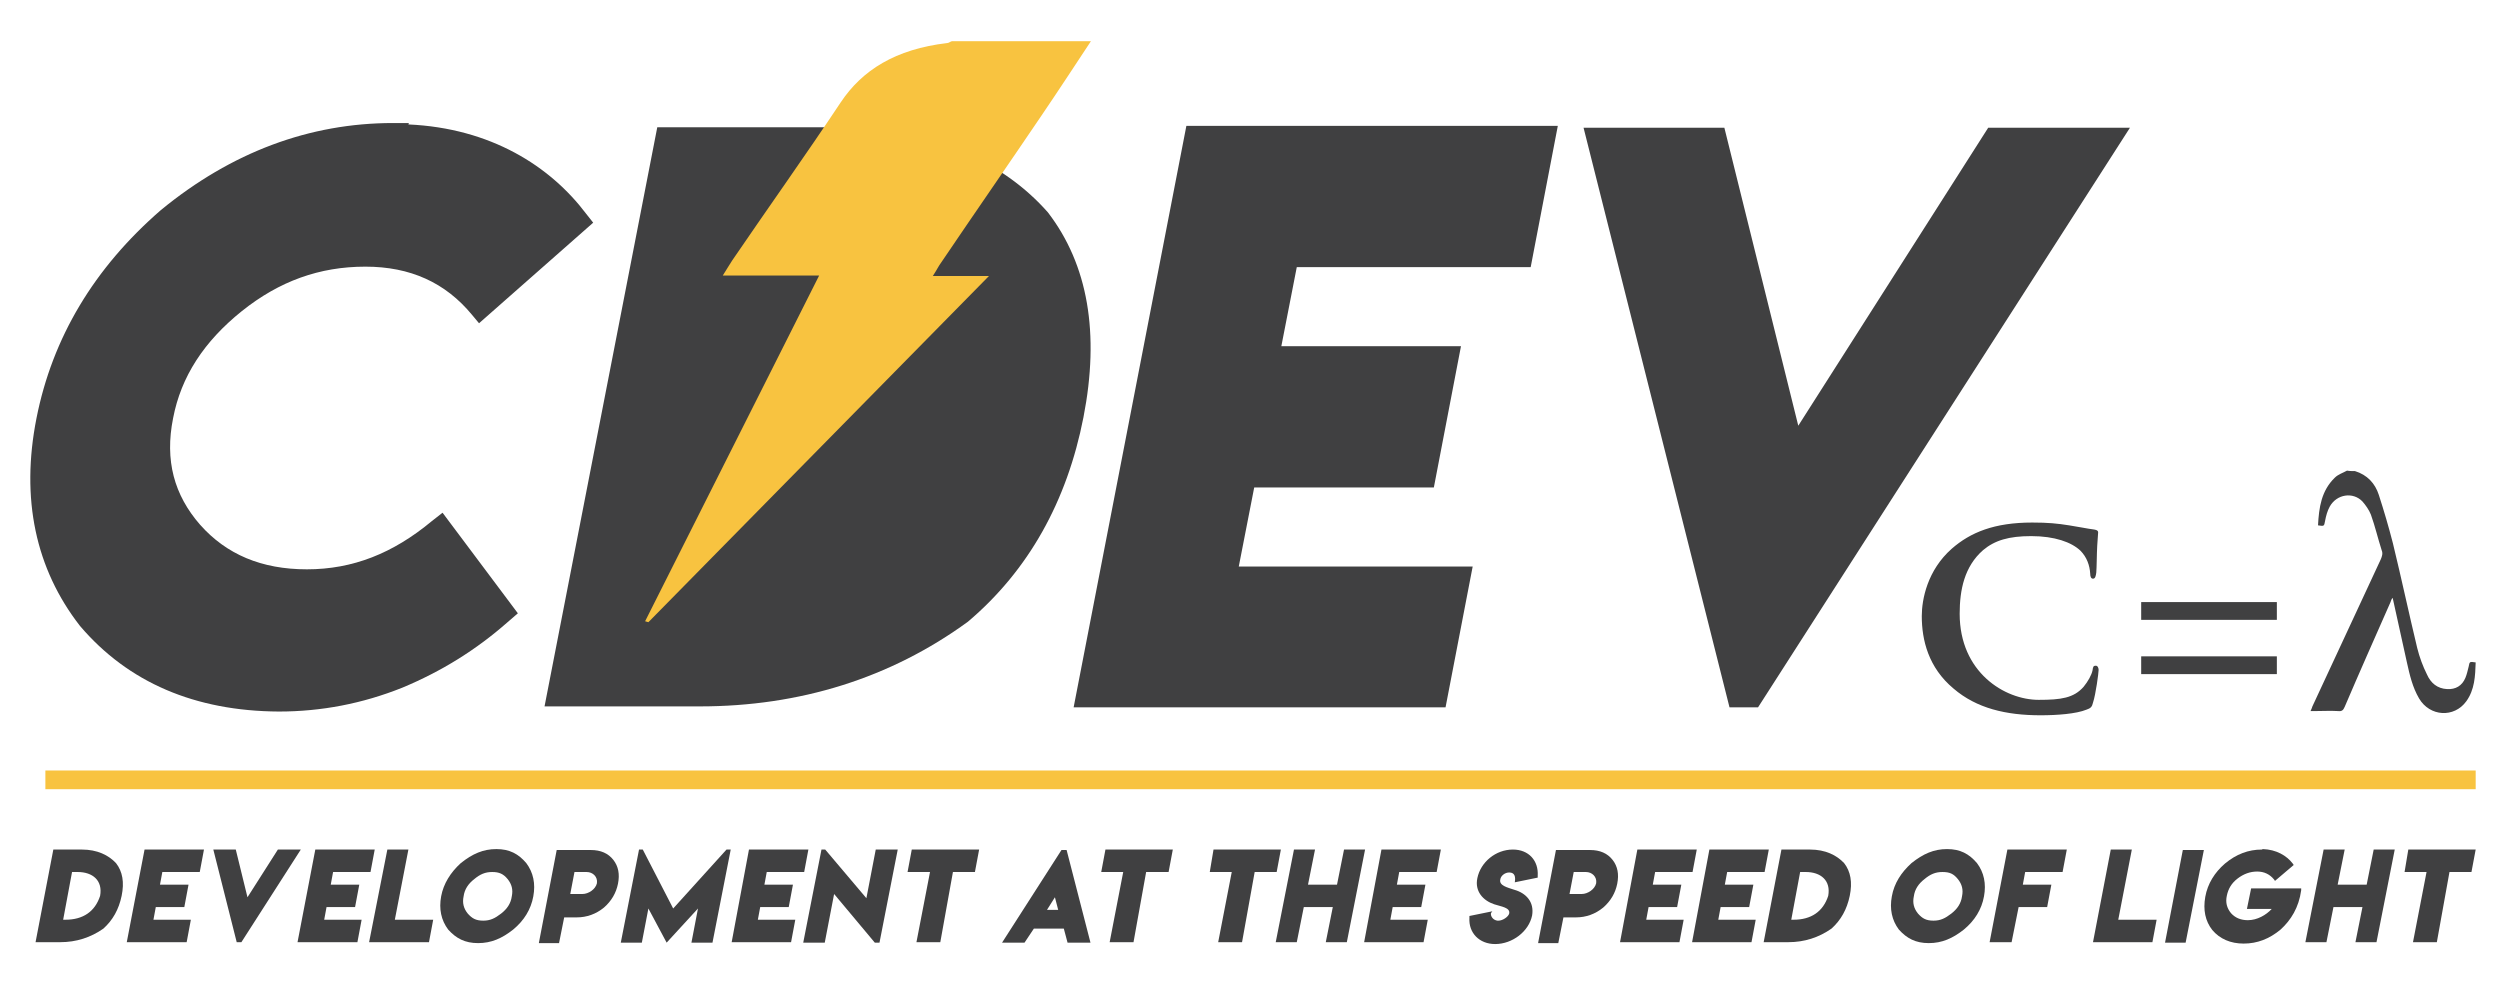 <?xml version="1.0" encoding="utf-8"?>
<!-- Generator: Adobe Illustrator 21.0.2, SVG Export Plug-In . SVG Version: 6.00 Build 0)  -->
<svg version="1.1" id="Layer_1" xmlns="http://www.w3.org/2000/svg" xmlns:xlink="http://www.w3.org/1999/xlink" x="0px" y="0px"
	 viewBox="0 0 534.4 211" style="enable-background:new 0 0 534.4 211;" xml:space="preserve">
<style type="text/css">
	.st0{fill:#404041;}
	.st1{fill:#F8C340;}
</style>
<g>
	<path class="st0" d="M87.3,26.6c17.6,0.8,30.3,8.9,38,19.1l1.5,1.9l-24.4,21.5l-1.5-1.8C95.2,60.4,87.7,57,78.1,57
		c-9.8,0-18.4,3.1-26.4,9.5c-8.1,6.5-13,14-14.7,22.9c-1.8,9,0.2,16.4,5.8,22.8c5.6,6.3,13.1,9.5,22.8,9.5c9.8,0,18.4-3.4,26.7-10.3
		l2.3-1.8l16.1,21.5l-2.2,1.9c-6.7,5.9-14.1,10.5-22.5,14c-8.5,3.4-17.3,5.1-26.4,5.1c-17.9-0.1-32.2-6.2-42.5-18.3
		c-9.5-12.2-12.7-27.2-9.3-44.4c3.4-17.2,12.3-32.1,26.6-44.5C49.5,32.5,66.2,26.3,84,26.3h3.4L87.3,26.6z"/>
	<path class="st0" d="M176.2,27.3L176.2,27.3l2.5-0.1c20.4,0,35.9,7.5,45.3,18.2c8.6,11.2,11.1,25.9,7.6,43.8
		c-3.5,17.9-11.7,32.7-24.7,43.7c-16.6,12.1-36,18.1-57.3,18.1h-33.2l24.1-123.8H176.2z"/>
	<path class="st0" d="M253.6,26.9H333l-5.8,30.2h-50l-3.3,16.9h38.4l-5.8,30.2h-38.4l-3.3,16.9h50l-5.8,30.1h-79.5L253.6,26.9z"/>
	<path class="st0" d="M455.3,27.3l-79.5,123.9h-6.1L338.5,27.3h30.1L384.4,91L425,27.3H455.3z"/>
</g>
<g id="JacypC.tif_1_">
	<g>
		<path class="st1" d="M233.2,8.8c-3.5,5.3-6.9,10.5-10.5,15.8c-7.1,10.5-14.4,21-21.5,31.5c-0.6,0.8-1,1.7-1.8,2.9c4,0,7.5,0,12,0
			c-24.6,25-48.7,49.5-72.8,74c-0.2-0.1-0.5-0.1-0.7-0.2c12.3-24.5,24.7-49,37.2-73.9c-7,0-13.4,0-20.6,0c0.9-1.4,1.4-2.3,2-3.2
			c7.7-11.3,15.7-22.5,23.2-33.8c4.6-6.9,11.7-11.4,22.8-12.7c0.3,0,0.6-0.3,1-0.4C213.4,8.8,223.3,8.8,233.2,8.8z"/>
	</g>
</g>
<g>
	<path class="st0" d="M17.1,181.6L17.1,181.6l0.4,0c3.3,0,5.7,1.2,7.3,2.9c1.4,1.8,1.8,4.1,1.2,7c-0.6,2.9-1.9,5.2-3.9,7
		c-2.7,1.9-5.8,2.9-9.2,2.9H7.6l3.8-19.8H17.1z M16.6,186.4h-1.2l-1.9,10.2H14c3.7,0,6.3-1.7,7.4-5.1
		C22,188.2,19.8,186.4,16.6,186.4z"/>
	<path class="st0" d="M30.9,181.6h12.7l-0.9,4.8h-8l-0.5,2.7h6.1l-0.9,4.8h-6.1l-0.5,2.7h8l-0.9,4.8H27.1L30.9,181.6z"/>
	<path class="st0" d="M64.3,181.6l-12.7,19.8h-1l-5-19.8h4.8l2.5,10.2l6.5-10.2H64.3z"/>
	<path class="st0" d="M67.4,181.6h12.7l-0.9,4.8h-8l-0.5,2.7h6.1l-0.9,4.8h-6.1l-0.5,2.7h8l-0.9,4.8H63.6L67.4,181.6z"/>
	<path class="st0" d="M82.8,181.6h4.5l-2.9,15h8.2l-0.9,4.8H78.9L82.8,181.6z"/>
	<path class="st0" d="M106.1,181.5c2.8,0,4.7,1,6.4,3c1.5,2,2,4.4,1.5,7.1c-0.5,2.8-2,5.2-4.3,7.1c-2.4,1.9-4.7,2.9-7.5,2.9
		c-2.8,0-4.7-1-6.4-2.9c-1.5-2-2-4.4-1.5-7.1s2-5.1,4.2-7.1C101,182.5,103.3,181.5,106.1,181.5z M105.2,186.4
		c-1.5,0-2.6,0.5-3.8,1.5c-1.3,1-2.1,2.2-2.3,3.7c-0.3,1.4,0,2.6,0.9,3.7c0.9,1,1.7,1.5,3.3,1.5c1.5,0,2.5-0.5,3.8-1.5
		c1.3-1,2.1-2.2,2.3-3.7c0.3-1.4,0-2.6-0.9-3.7C107.6,186.8,106.7,186.4,105.2,186.4z"/>
	<path class="st0" d="M115.2,201.5l3.8-19.8h7.3c2.1,0,3.7,0.7,4.8,2.1c1.1,1.4,1.4,3.1,1,5.1c-0.4,2-1.4,3.7-3,5.1
		c-1.7,1.4-3.7,2.1-5.8,2.1h-2.7l-1.1,5.5H115.2z M125.4,186.4h-2.6l-0.9,4.7l2.6,0c1.3,0,2.8-1,3.1-2.3
		C127.8,187.4,126.7,186.4,125.4,186.4z"/>
	<path class="st0" d="M137.4,181.6l6.5,12.6l11.4-12.6h0.9l-3.9,19.9h-4.5l1.4-7.3l-6.7,7.3l-3.9-7.3l-1.4,7.3h-4.5l3.9-19.9H137.4z
		"/>
	<path class="st0" d="M160.1,181.6h12.7l-0.9,4.8h-8l-0.5,2.7h6.1l-0.9,4.8h-6.1l-0.5,2.7h8l-0.9,4.8h-12.7L160.1,181.6z"/>
	<path class="st0" d="M176.4,181.6l8.8,10.4l2-10.4h4.7l-3.9,19.9h-1l-8.7-10.4l-2,10.4h-4.6l3.9-19.9H176.4z"/>
	<path class="st0" d="M194.9,181.6h14.4l-0.9,4.8h-4.7l-2.7,15h-5.1l2.9-15H194L194.9,181.6z"/>
	<path class="st0" d="M214.2,201.5l12.7-19.8h1.1l5.1,19.8h-4.9l-0.8-3h-6.4l-2,3H214.2z M223.8,194.5h2.4l-0.7-2.7L223.8,194.5z"/>
	<path class="st0" d="M236.3,181.6h14.4l-0.9,4.8H245l-2.7,15h-5.1l2.9-15h-4.7L236.3,181.6z"/>
	<path class="st0" d="M259.4,181.6h14.4l-0.9,4.8h-4.7l-2.7,15h-5.1l2.9-15h-4.7L259.4,181.6z"/>
	<path class="st0" d="M276.6,181.6h4.5l-1.5,7.5h6.2l1.5-7.5h4.5l-3.9,19.8h-4.5l1.5-7.5h-6.2l-1.5,7.5h-4.5L276.6,181.6z"/>
	<path class="st0" d="M295.3,181.6H308l-0.9,4.8h-8l-0.5,2.7h6.1l-0.9,4.8h-6.1l-0.5,2.7h8l-0.9,4.8h-12.7L295.3,181.6z"/>
	<path class="st0" d="M318.7,195.2c-0.1,0.7,0.5,1.5,1.4,1.6h0h0.2c0.9,0,2.1-0.8,2.3-1.5c0.3-1.3-1.7-1.5-3.2-2
		c-2.4-0.8-4.2-2.8-3.6-5.6c0.7-3.4,3.9-6.1,7.6-6.1c3.4,0,5.5,2.4,5.3,5.6l0,0.4l-4.9,1c0.2-1.2,0-2.1-1.2-2.1
		c-0.9,0-1.8,0.7-1.9,1.5c-0.3,1.3,1.5,1.7,3,2.2c2.5,0.7,4.3,2.6,3.8,5.5c-0.7,3.4-4.2,6.1-7.9,6.1c-3.4,0-5.7-2.4-5.5-5.6l0-0.4
		l4.9-1L318.7,195.2z"/>
	<path class="st0" d="M328.8,201.5l3.8-19.8h7.3c2.1,0,3.7,0.7,4.8,2.1c1.1,1.4,1.4,3.1,1,5.1c-0.4,2-1.4,3.7-3,5.1
		c-1.7,1.4-3.7,2.1-5.8,2.1h-2.7l-1.1,5.5H328.8z M339,186.4h-2.6l-0.9,4.7l2.6,0c1.3,0,2.8-1,3.1-2.3
		C341.4,187.4,340.3,186.4,339,186.4z"/>
	<path class="st0" d="M350,181.6h12.7l-0.9,4.8h-8l-0.5,2.7h6.1l-0.9,4.8h-6.1l-0.5,2.7h8l-0.9,4.8h-12.7L350,181.6z"/>
	<path class="st0" d="M365.4,181.6h12.7l-0.9,4.8h-8l-0.5,2.7h6.1l-0.9,4.8h-6.1l-0.5,2.7h8l-0.9,4.8h-12.7L365.4,181.6z"/>
	<path class="st0" d="M386.5,181.6L386.5,181.6l0.4,0c3.3,0,5.7,1.2,7.3,2.9c1.4,1.8,1.8,4.1,1.2,7s-1.9,5.2-3.9,7
		c-2.7,1.9-5.8,2.9-9.2,2.9H377l3.8-19.8H386.5z M386,186.4h-1.2l-1.9,10.2h0.5c3.7,0,6.3-1.7,7.4-5.1
		C391.4,188.2,389.2,186.4,386,186.4z"/>
	<path class="st0" d="M416.2,181.5c2.8,0,4.7,1,6.4,3c1.5,2,2,4.4,1.5,7.1c-0.5,2.8-2,5.2-4.3,7.1c-2.4,1.9-4.7,2.9-7.5,2.9
		c-2.8,0-4.7-1-6.4-2.9c-1.5-2-2-4.4-1.5-7.1c0.5-2.8,2-5.1,4.2-7.1C411.1,182.5,413.4,181.5,416.2,181.5z M415.2,186.4
		c-1.5,0-2.6,0.5-3.8,1.5c-1.3,1-2.1,2.2-2.3,3.7c-0.3,1.4,0,2.6,0.9,3.7c0.9,1,1.7,1.5,3.3,1.5c1.5,0,2.5-0.5,3.8-1.5
		c1.3-1,2.1-2.2,2.3-3.7c0.3-1.4,0-2.6-0.9-3.7C417.6,186.8,416.8,186.4,415.2,186.4z"/>
	<path class="st0" d="M429.1,181.6h12.7l-0.9,4.8h-8l-0.5,2.7h6.1l-0.9,4.8h-6.1l-1.5,7.5h-4.7L429.1,181.6z"/>
	<path class="st0" d="M451.2,181.6h4.5l-2.9,15h8.2l-0.9,4.8h-12.7L451.2,181.6z"/>
	<path class="st0" d="M462.8,201.5l3.8-19.8h4.5l-3.9,19.8H462.8z"/>
	<path class="st0" d="M483.7,181.5c2.9,0.1,5.1,1.4,6.4,3.1l0.2,0.3l-4,3.4l-0.2-0.3c-0.9-1.1-2.1-1.7-3.6-1.7
		c-1.5,0-2.9,0.5-4.2,1.5c-1.3,1-2,2.2-2.3,3.7c-0.3,1.4,0,2.6,0.9,3.7c0.9,1,2.1,1.5,3.6,1.5c2,0,3.9-1.1,5.1-2.4h-5.3l0.9-4.4
		h10.7l0,0.4c-0.5,3.7-2.2,6.4-4.4,8.4c-2.4,2-5,3-7.9,3c-2.8,0-5.1-1-6.7-2.9c-1.5-1.9-2-4.3-1.5-7.1c0.5-2.8,2-5.2,4.2-7.1
		c2.4-2,5-3,7.9-3L483.7,181.5L483.7,181.5z"/>
	<path class="st0" d="M496.7,181.6h4.5l-1.5,7.5h6.2l1.5-7.5h4.5l-3.9,19.8h-4.5l1.5-7.5h-6.2l-1.5,7.5h-4.5L496.7,181.6z"/>
	<path class="st0" d="M514.8,181.6h14.4l-0.9,4.8h-4.7l-2.7,15h-5.1l2.9-15h-4.7L514.8,181.6z"/>
</g>
<rect x="9.7" y="164.7" class="st1" width="519.5" height="4"/>
<g>
	<g>
		<path class="st0" d="M417.6,147.2c-5.4-4.5-6.8-10.4-6.8-15.5c0-3.6,1.2-9.8,6.4-14.4c4-3.5,9.1-5.6,17.2-5.6
			c3.4,0,5.4,0.2,7.9,0.6c2,0.3,3.8,0.7,5.4,0.9c0.6,0.1,0.8,0.3,0.8,0.6c0,0.4-0.1,1-0.2,2.9c-0.1,1.7-0.1,4.6-0.2,5.7
			c-0.1,0.7-0.2,1.3-0.7,1.3c-0.4,0-0.6-0.4-0.6-1.1c-0.1-1.7-0.7-3.5-2.1-4.9c-1.9-1.8-5.5-3.1-10.5-3.1c-4.8,0-7.8,0.9-10.3,3
			c-4,3.5-5,8.5-5,13.6c0,12.5,9.6,18.4,16.9,18.4c4.8,0,7.5-0.4,9.6-2.8c0.9-1.1,1.7-2.5,1.9-3.5c0.1-0.8,0.2-1,0.7-1
			c0.4,0,0.6,0.5,0.6,0.9c0,0.6-0.6,5.2-1.2,7c-0.2,0.9-0.5,1.2-1.4,1.5c-2.2,0.9-6.3,1.2-9.8,1.2
			C428.8,152.9,422.5,151.4,417.6,147.2z"/>
		<path class="st0" d="M457.7,132.5v-3.8h29v3.8H457.7z M457.7,144.1v-3.8h29v3.8H457.7z"/>
	</g>
	<g id="Mb4Xs9.tif">
		<g>
			<path class="st0" d="M503.4,100.7c2.6,0.8,4.3,2.6,5.1,5.1c1.1,3.4,2.1,6.8,3,10.3c1.8,7.4,3.4,14.9,5.2,22.4
				c0.5,2,1.2,3.9,2.1,5.7c0.8,1.8,2.2,3,4.3,3.1c1.8,0.1,3.2-0.7,3.9-2.4c0.3-0.7,0.5-1.6,0.7-2.4c0.2-1.1,0.2-1.1,1.5-0.9
				c-0.1,2.9-0.2,5.8-2,8.3c-2.6,3.6-7.8,3.3-10.1-0.6c-1.4-2.4-2-5-2.6-7.7c-1-4.5-2-9.1-3-13.6c0,0,0,0-0.1-0.2
				c-0.2,0.3-0.3,0.6-0.4,0.9c-3.3,7.5-6.6,14.9-9.8,22.4c-0.3,0.7-0.6,1-1.4,0.9c-1.6-0.1-3.3,0-5,0c-0.3,0-0.5,0-0.9,0
				c0.2-0.4,0.3-0.7,0.4-1c4.9-10.5,9.7-20.9,14.6-31.4c0.3-0.7,0.5-1.3,0.2-2c-0.8-2.5-1.4-5.1-2.3-7.6c-0.4-1-1.1-2-1.8-2.8
				c-2-2.1-5.5-1.6-7,1.1c-0.5,0.9-0.8,2-1,3.1c-0.2,1.1-0.2,1.1-1.5,0.9c0.2-3.8,0.7-7.4,3.6-10.2c0.7-0.7,1.7-1,2.6-1.5
				C502.2,100.7,502.8,100.7,503.4,100.7z"/>
		</g>
	</g>
</g>
</svg>
